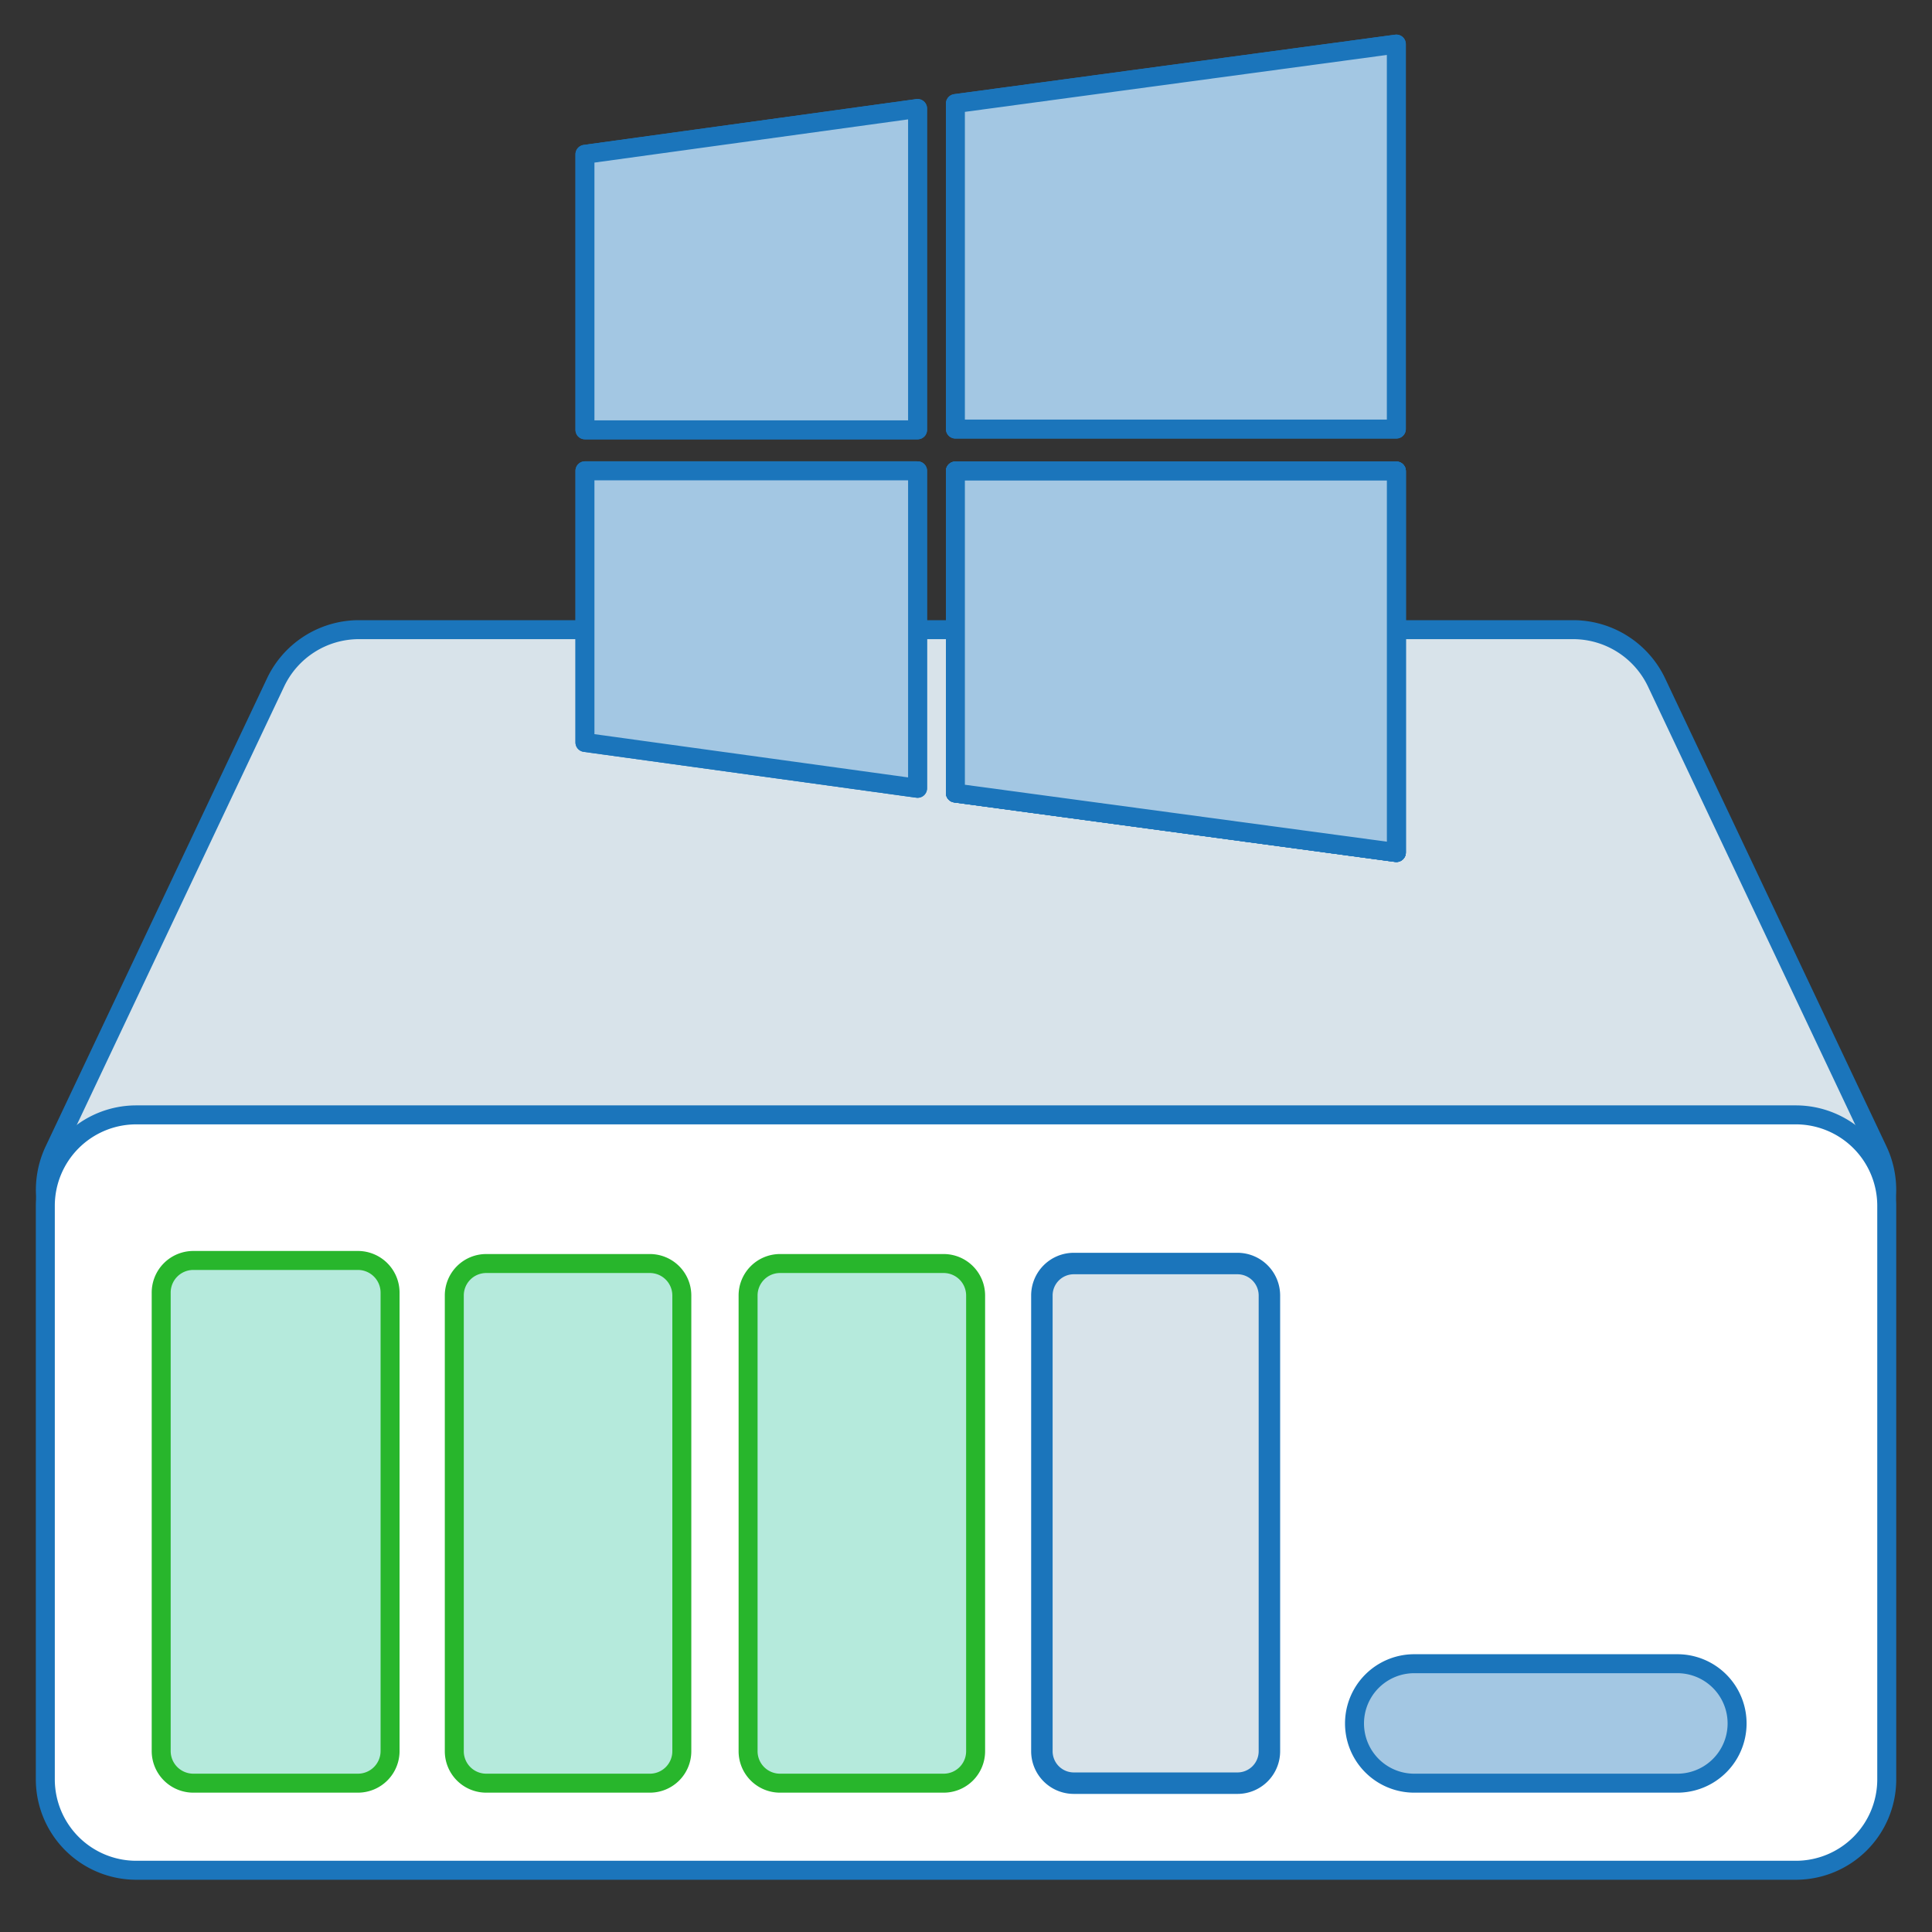 <svg id="a5747e09-29e4-4e65-8e02-770c1359a8f3" data-name="a0633d8a-b31b-482c-8d40-71c28e757464" xmlns="http://www.w3.org/2000/svg" viewBox="0 0 90 90"><rect x="0" y="0" width="90" height="90" fill="#333333" stroke="none"/><title>ICONES_CAIXAS_REVENDA WINDOWS</title><path d="M73.284,29.332H16.719a4.3,4.3,0,0,0-3.885,2.466L2.533,53.576a4.321,4.321,0,0,0,3.885,6.178H83.587a4.321,4.321,0,0,0,3.885-6.178L77.172,31.798A4.307,4.307,0,0,0,73.284,29.332Z" fill="#d8e3ea" stroke="#1b75bb" stroke-linecap="round" stroke-linejoin="round" stroke-width="0.884"/><path d="M83.668,87.124H6.335a4.237,4.237,0,0,1-4.224-4.224V56.159a4.237,4.237,0,0,1,4.224-4.224H83.668a4.237,4.237,0,0,1,4.224,4.224v26.742A4.234,4.234,0,0,1,83.668,87.124Z" fill="#fff" stroke="#1b75bb" stroke-linecap="round" stroke-linejoin="round" stroke-width="0.884"/><path d="M78.138,77.502H65.881a2.782,2.782,0,0,0,0,5.565H78.138a2.782,2.782,0,0,0,0-5.565Z" fill="#a3c7e3" stroke="#1b75bb" stroke-linecap="round" stroke-linejoin="round" stroke-width="0.884"/><path d="M16.679,58.717H9.001a1.497,1.497,0,0,0-1.492,1.499v21.352a1.497,1.497,0,0,0,1.492,1.499h7.678a1.497,1.497,0,0,0,1.492-1.499V60.216A1.499,1.499,0,0,0,16.679,58.717Z" fill="#b5eadc" stroke="#28b62c" stroke-linecap="round" stroke-linejoin="round" stroke-width="0.884"/><path d="M30.279,58.86H22.646a1.488,1.488,0,0,0-1.483,1.49V81.577a1.488,1.488,0,0,0,1.483,1.49h7.633A1.488,1.488,0,0,0,31.762,81.577V60.351A1.49,1.49,0,0,0,30.279,58.86Z" fill="#b5eadc" stroke="#28b62c" stroke-linecap="round" stroke-linejoin="round" stroke-width="0.884"/><path d="M43.965,58.86h-7.633a1.488,1.488,0,0,0-1.483,1.49V81.577a1.488,1.488,0,0,0,1.483,1.49h7.633a1.488,1.488,0,0,0,1.483-1.49V60.351A1.49,1.49,0,0,0,43.965,58.86Z" fill="#b5eadc" stroke="#28b62c" stroke-linecap="round" stroke-linejoin="round" stroke-width="0.884"/><path d="M57.651,58.86h-7.633a1.488,1.488,0,0,0-1.483,1.49V81.577a1.488,1.488,0,0,0,1.483,1.49h7.633a1.488,1.488,0,0,0,1.483-1.49V60.351A1.49,1.49,0,0,0,57.651,58.86Z" fill="#d8e3ea" stroke="#1b75bb" stroke-linecap="round" stroke-linejoin="round"/><path d="M44.506,4.825V19.987H65.047V2.054Zm0,17.118V36.942l20.542,2.771v-17.77Z" fill="#a3c7e3" stroke="#1b75bb" stroke-linecap="round" stroke-linejoin="round" stroke-width="0.884"/><polygon points="42.744 34.509 42.744 25.667 42.744 21.932 32.13 21.932 30.169 21.932 27.249 21.932 27.249 34.585 42.744 36.722 42.744 34.509" fill="#a3c7e3" stroke="#1b75bb" stroke-linecap="round" stroke-linejoin="round" stroke-width="0.884"/><polygon points="33.941 20.024 42.744 20.024 42.744 17.975 42.744 9.258 42.744 5.054 27.249 7.189 27.249 20.024 31.98 20.024 33.941 20.024" fill="#a3c7e3" stroke="#1b75bb" stroke-linecap="round" stroke-linejoin="round" stroke-width="0.884"/><polygon points="65.048 21.943 65.048 39.714 44.506 36.943 44.506 21.943 65.048 21.943" fill="#a3c7e3" stroke="#1b75bb" stroke-linecap="round" stroke-linejoin="round" stroke-width="0.884"/><path d="M44.506,4.825V19.987H65.047V2.054Zm0,17.118V36.942l20.542,2.771v-17.77Z" fill="#a3c7e3" stroke="#1b75bb" stroke-linecap="round" stroke-linejoin="round" stroke-width="0.884"/><polygon points="42.744 34.509 42.744 25.667 42.744 21.932 32.13 21.932 30.169 21.932 27.249 21.932 27.249 34.585 42.744 36.722 42.744 34.509" fill="#a3c7e3" stroke="#1b75bb" stroke-linecap="round" stroke-linejoin="round" stroke-width="0.884"/><polygon points="33.941 20.024 42.744 20.024 42.744 17.975 42.744 9.258 42.744 5.054 27.249 7.189 27.249 20.024 31.98 20.024 33.941 20.024" fill="#a3c7e3" stroke="#1b75bb" stroke-linecap="round" stroke-linejoin="round" stroke-width="0.884"/><polygon points="65.048 21.943 65.048 39.714 44.506 36.943 44.506 21.943 65.048 21.943" fill="#a3c7e3" stroke="#1b75bb" stroke-linecap="round" stroke-linejoin="round" stroke-width="0.884"/></svg>